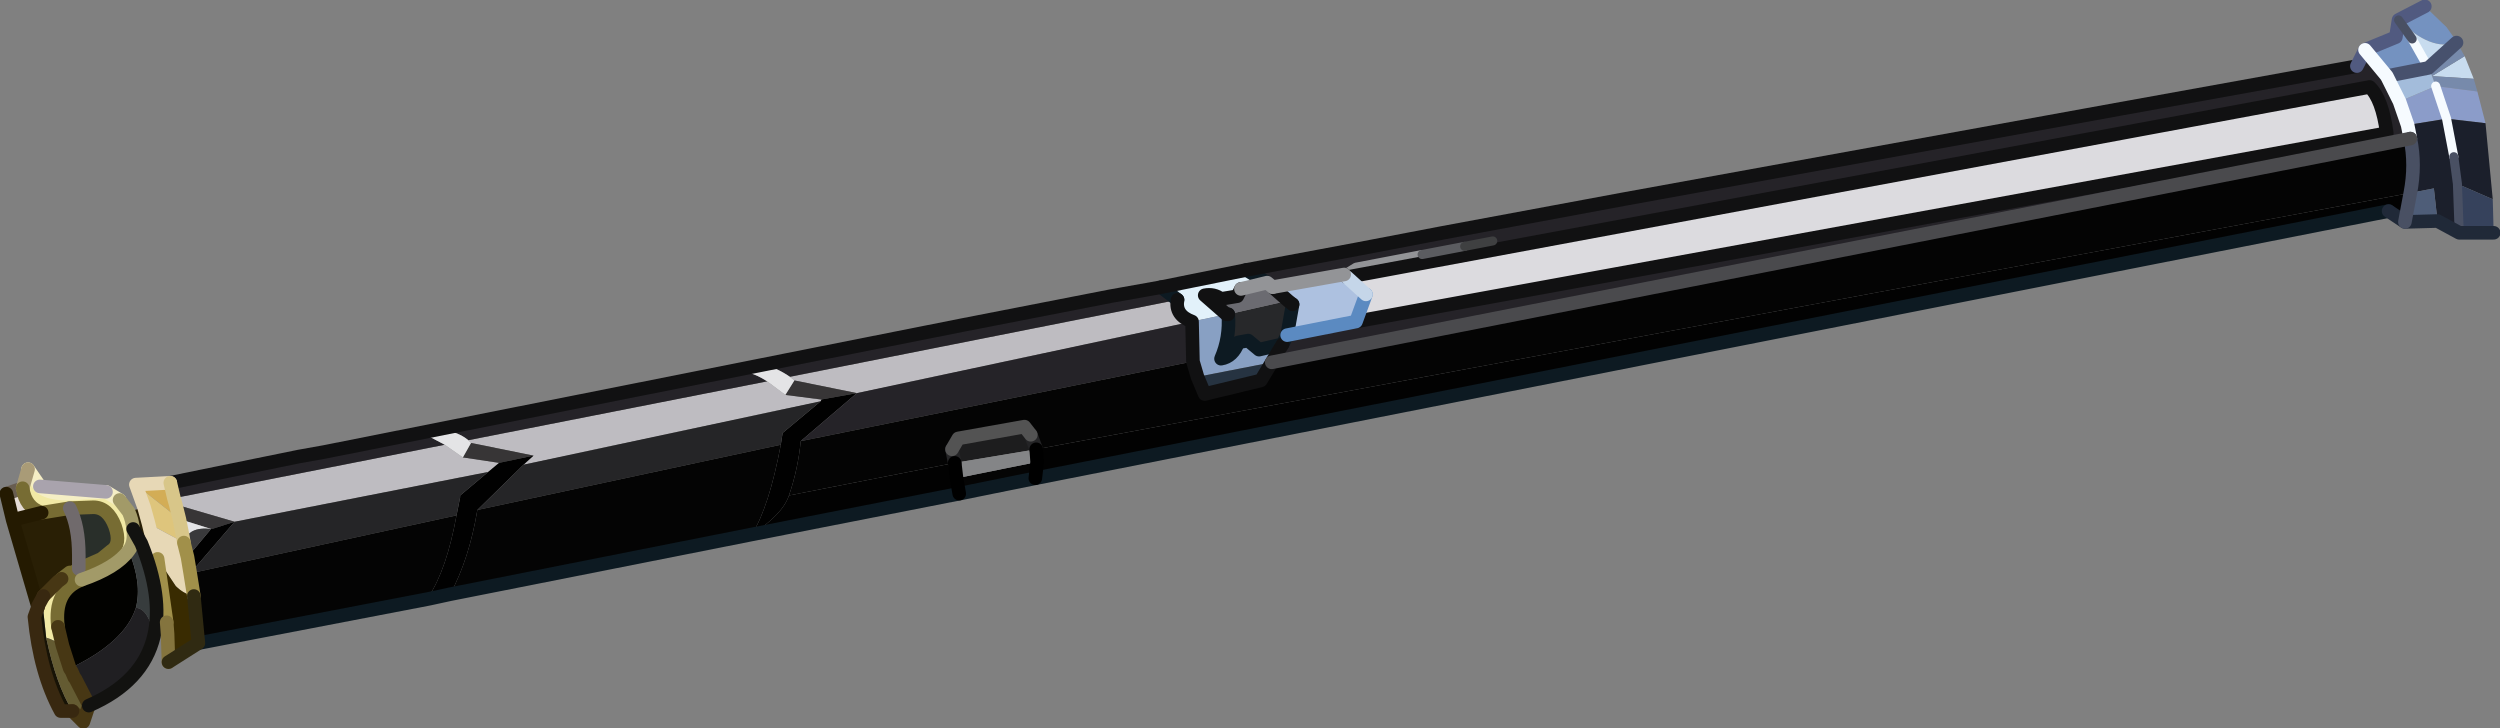 <?xml version="1.0" encoding="UTF-8" standalone="no"?>
<svg xmlns:xlink="http://www.w3.org/1999/xlink" height="40.2px" width="138.0px" xmlns="http://www.w3.org/2000/svg">
  <rect width="100%" height="100%" fill="#808080" stroke="none"/>
  <g transform="matrix(1.0, 0.0, 0.0, 1.0, 132.1, 4.35)">
    <path d="M-102.65 20.8 L-106.1 20.1 -106.25 19.95 -89.75 16.7 -88.75 17.45 -86.8 17.7 -86.75 17.7 -86.8 17.8 -103.2 21.3 -102.65 20.8 M-106.55 20.9 L-104.55 21.2 -105.15 21.7 -119.15 24.45 -122.4 23.5 -122.5 23.15 -107.55 20.2 -106.55 20.9 M-88.5 16.45 L-67.1 12.2 Q-67.25 13.05 -66.3 13.4 L-84.8 17.35 -88.25 16.65 -88.5 16.45" fill="#bebcc1" fill-rule="evenodd" stroke="none"/>
    <path d="M-106.1 20.1 L-102.65 20.8 -104.55 21.2 -106.55 20.9 -106.1 20.1 M-86.75 17.7 L-86.8 17.7 -88.75 17.45 -88.25 16.65 -84.8 17.35 -86.75 17.7 M-122.4 23.5 L-119.15 24.45 -120.4 24.85 -120.45 24.85 -122.2 24.3 -122.4 23.5" fill="#373536" fill-rule="evenodd" stroke="none"/>
    <path d="M-104.55 21.2 L-102.65 20.8 -103.2 21.3 -105.75 23.8 Q-106.2 26.5 -107.25 28.45 L-108.45 28.6 Q-107.45 27.1 -106.9 24.1 L-106.7 23.1 -106.7 23.0 -105.15 21.7 -104.55 21.2 M-119.15 24.45 L-121.6 27.3 -121.75 26.4 -120.45 24.85 -120.4 24.85 -119.15 24.45 M-90.6 25.15 Q-89.65 23.65 -89.0 20.2 L-88.9 19.55 -86.8 17.8 -86.75 17.7 -84.8 17.35 -87.9 20.0 Q-88.05 21.55 -88.55 23.0 -88.9 24.05 -90.6 25.15" fill="#010101" fill-rule="evenodd" stroke="none"/>
    <path d="M-103.2 21.3 L-86.8 17.8 -88.9 19.55 -89.0 20.2 -105.75 23.8 -103.2 21.3 M-105.15 21.7 L-106.7 23.0 -106.7 23.1 -106.9 24.1 -121.6 27.3 -119.15 24.45 -105.15 21.7" fill="#252527" fill-rule="evenodd" stroke="none"/>
    <path d="M-89.75 16.7 L-106.25 19.95 Q-106.6 19.65 -107.1 19.5 L-108.5 19.7 -107.55 20.2 -122.5 23.15 -122.7 22.3 -115.6 20.85 -114.2 20.6 -86.8 15.15 -79.0 13.6 -70.8 12.0 -68.0 11.5 -67.1 12.2 -88.5 16.45 Q-88.85 16.2 -89.3 16.0 L-90.7 16.25 Q-90.3 16.35 -89.75 16.7 M-63.3 10.55 L-57.15 9.4 -52.45 8.5 -42.5 6.65 -15.0 1.65 -2.0 -0.7 -1.55 -1.6 -0.35 -0.15 0.35 1.25 0.8 2.55 0.95 3.3 -61.9 15.65 -61.3 14.65 -61.05 14.15 -57.25 13.4 -0.35 3.0 Q-0.6 1.1 -1.3 0.45 L-57.75 10.95 -57.9 10.8 -61.85 11.5 -62.15 11.25 -63.3 10.55 M-66.25 15.6 L-87.9 20.0 -84.8 17.35 -66.3 13.4 -66.25 15.6 M-53.6 9.7 L-57.25 10.4 -57.9 10.8 -57.25 10.4 -53.6 9.7 -51.25 9.25 -53.6 9.7 M-49.7 8.95 L-51.25 9.25 -49.7 8.95" fill="#252328" fill-rule="evenodd" stroke="none"/>
    <path d="M-106.1 20.1 L-106.55 20.9 -107.55 20.2 -108.5 19.7 -107.1 19.5 Q-106.6 19.65 -106.25 19.95 L-106.1 20.1 M-88.75 17.45 L-89.75 16.7 Q-90.3 16.35 -90.7 16.25 L-89.3 16.0 Q-88.85 16.2 -88.5 16.45 L-88.25 16.65 -88.75 17.45 M-120.45 24.85 Q-121.7 24.7 -121.95 25.6 L-122.0 25.3 -122.2 24.3 -120.45 24.85" fill="#e4e4e6" fill-rule="evenodd" stroke="none"/>
    <path d="M-121.6 27.3 L-106.9 24.1 Q-107.45 27.1 -108.45 28.6 L-108.4 28.7 -121.15 31.15 -121.4 28.55 -121.6 27.3 M-107.25 28.45 Q-106.2 26.5 -105.75 23.8 L-89.0 20.2 Q-89.65 23.65 -90.6 25.15 L-107.25 28.45 M-88.55 23.0 Q-88.05 21.55 -87.9 20.0 L-66.25 15.6 -66.0 16.45 -65.6 17.4 -62.5 16.65 -61.9 15.65 0.95 3.3 Q1.25 4.75 0.95 6.3 L-74.9 20.45 -75.2 19.65 -75.55 19.2 -79.2 19.85 -79.55 20.45 -79.4 21.2 -88.55 23.0" fill="#040404" fill-rule="evenodd" stroke="none"/>
    <path d="M0.65 7.9 L-0.25 7.3 -74.95 22.05 -74.85 21.15 -74.9 20.45 0.95 6.3 0.65 7.9 M-79.15 22.9 L-90.6 25.15 Q-88.9 24.05 -88.55 23.0 L-79.4 21.2 -79.3 22.05 -79.15 22.9" fill="#020202" fill-rule="evenodd" stroke="none"/>
    <path d="M-131.4 24.35 L-131.75 22.9 -130.85 22.6 Q-130.7 23.65 -129.8 23.95 L-131.4 24.35 M-129.9 22.5 L-126.25 22.8 -127.5 22.85 Q-129.25 23.05 -129.9 22.5" fill="#e5dcd6" fill-rule="evenodd" stroke="none"/>
    <path d="M-130.85 22.6 L-130.55 21.55 -129.9 22.5 Q-129.25 23.05 -127.5 22.85 L-126.25 22.8 -125.5 23.25 -125.0 23.9 Q-124.8 24.35 -124.75 24.85 -124.65 25.6 -125.0 26.05 -125.7 27.0 -127.6 27.65 -129.15 28.25 -128.9 30.25 L-128.65 31.3 Q-129.05 31.0 -129.55 30.85 L-129.7 29.45 -129.7 28.7 -129.7 28.55 -128.9 27.75 -128.7 27.6 -128.25 27.25 -128.1 27.25 -127.75 27.05 -126.5 26.5 -125.95 26.05 Q-125.4 25.7 -125.75 24.7 -126.15 23.65 -126.95 23.65 L-128.25 23.7 -129.8 23.95 Q-130.7 23.65 -130.85 22.6" fill="#f1e9a5" fill-rule="evenodd" stroke="none"/>
    <path d="M-127.75 26.3 Q-127.75 24.7 -128.25 23.7 L-126.95 23.65 Q-126.15 23.65 -125.75 24.7 -125.4 25.7 -125.95 26.05 L-126.5 26.5 -127.75 27.05 -127.75 26.3" fill="#292f2a" fill-rule="evenodd" stroke="none"/>
    <path d="M-122.85 30.65 L-123.6 30.75 Q-123.1 28.6 -124.3 25.65 L-124.75 24.85 Q-124.8 24.35 -125.0 23.9 L-124.15 23.65 -123.9 24.55 -123.45 26.4 -123.4 26.5 -122.9 30.0 -122.85 30.65 M-130.0 29.15 L-131.4 24.35 -129.8 23.95 -128.25 23.7 Q-127.75 24.7 -127.75 26.3 L-128.1 27.25 -128.25 27.25 -128.7 27.6 -128.9 27.75 -129.7 28.55 -130.0 29.1 -130.0 29.15" fill="#291f05" fill-rule="evenodd" stroke="none"/>
    <path d="M-128.1 34.9 L-128.75 34.9 Q-129.9 32.8 -130.2 29.7 L-130.0 29.15 -130.0 29.1 -129.7 28.55 -129.7 28.7 -129.7 29.45 -129.55 30.85 Q-129.0 33.45 -128.1 34.9" fill="#171306" fill-rule="evenodd" stroke="none"/>
    <path d="M-128.65 31.3 L-128.9 30.25 Q-129.15 28.25 -127.6 27.65 -125.7 27.0 -125.0 26.05 -124.25 27.85 -124.6 29.2 -125.2 31.1 -128.25 32.55 L-128.65 31.3" fill="#020200" fill-rule="evenodd" stroke="none"/>
    <path d="M-122.5 23.15 L-122.4 23.5 -122.2 24.3 -124.6 22.4 -122.7 22.3 -122.5 23.15" fill="#d3ad56" fill-rule="evenodd" stroke="none"/>
    <path d="M-124.15 23.65 L-124.6 22.4 -122.2 24.3 -122.0 25.3 -121.95 25.6 -123.9 24.55 -124.15 23.65" fill="#dec57c" fill-rule="evenodd" stroke="none"/>
    <path d="M-120.45 24.85 L-121.75 26.4 -121.95 25.6 Q-121.7 24.7 -120.45 24.85" fill="#39393b" fill-rule="evenodd" stroke="none"/>
    <path d="M-121.75 26.4 L-121.6 27.3 -121.4 28.55 Q-121.95 28.45 -122.4 28.0 L-123.4 26.5 -123.45 26.4 -123.9 24.55 -121.95 25.6 -121.75 26.4" fill="#e7d8b6" fill-rule="evenodd" stroke="none"/>
    <path d="M-124.6 29.2 Q-124.25 27.85 -125.0 26.05 -124.65 25.6 -124.75 24.85 L-124.3 25.65 Q-123.1 28.6 -123.6 30.75 -123.9 29.25 -124.6 29.2" fill="#373c3d" fill-rule="evenodd" stroke="none"/>
    <path d="M-121.15 31.15 L-122.8 32.2 -122.85 30.65 -122.9 30.0 -123.4 26.5 -122.4 28.0 Q-121.95 28.45 -121.4 28.55 L-121.15 31.15" fill="#392b01" fill-rule="evenodd" stroke="none"/>
    <path d="M-123.6 30.75 Q-124.2 33.3 -127.2 34.6 L-127.2 34.55 -127.95 33.1 -128.0 33.05 -128.15 32.7 -128.25 32.55 Q-125.2 31.1 -124.6 29.2 -123.9 29.25 -123.6 30.75" fill="#201f22" fill-rule="evenodd" stroke="none"/>
    <path d="M-127.2 34.6 L-127.5 35.5 -128.1 34.9 Q-129.0 33.45 -129.55 30.85 -129.05 31.0 -128.65 31.3 L-128.25 32.55 -128.15 32.7 -128.0 33.05 -127.95 33.1 -127.2 34.55 -127.2 34.6" fill="#645b32" fill-rule="evenodd" stroke="none"/>
    <path d="M-57.25 13.4 L-61.05 14.15 -60.75 12.45 -61.0 12.25 -61.85 11.5 -57.9 10.8 -57.75 10.95 -56.7 11.9 -57.25 13.4" fill="#adc1e0" fill-rule="evenodd" stroke="none"/>
    <path d="M-61.05 14.15 L-61.3 14.65 -62.6 14.95 -63.2 14.45 -63.75 14.55 Q-64.05 15.35 -64.7 15.45 -64.2 14.3 -64.3 13.0 L-61.0 12.25 -60.75 12.45 -61.05 14.15" fill="#27282a" fill-rule="evenodd" stroke="none"/>
    <path d="M-57.25 13.4 L-56.7 11.9 -57.75 10.95 -1.3 0.45 Q-0.6 1.1 -0.35 3.0 L-57.25 13.4" fill="#dcdbdf" fill-rule="evenodd" stroke="none"/>
    <path d="M-68.0 11.5 L-63.3 10.55 -62.15 11.25 -63.6 11.6 -63.8 12.0 -64.7 12.15 Q-65.1 11.85 -65.6 11.95 L-64.4 13.0 -66.3 13.4 Q-67.25 13.05 -67.1 12.2 L-68.0 11.5" fill="#e2f1fa" fill-rule="evenodd" stroke="none"/>
    <path d="M-61.85 11.5 L-61.0 12.25 -64.3 13.0 -64.4 13.0 -65.6 11.95 Q-65.1 11.85 -64.7 12.15 L-63.8 12.0 -63.6 11.6 -62.15 11.25 -61.85 11.5" fill="#6b6b71" fill-rule="evenodd" stroke="none"/>
    <path d="M-66.0 16.45 L-66.25 15.6 -66.3 13.4 -64.4 13.0 -64.3 13.0 Q-64.2 14.3 -64.7 15.45 -64.05 15.35 -63.75 14.55 L-63.2 14.45 -62.6 14.95 -61.3 14.65 -61.9 15.65 -66.0 16.45" fill="#88a0c3" fill-rule="evenodd" stroke="none"/>
    <path d="M-79.4 21.2 L-79.55 20.45 -79.2 19.85 -75.55 19.2 -75.2 19.65 -74.9 20.45 -79.4 21.2" fill="#1d1d1e" fill-rule="evenodd" stroke="none"/>
    <path d="M-74.95 22.05 L-79.15 22.9 -79.3 22.05 -74.85 21.15 -74.95 22.05" fill="#050505" fill-rule="evenodd" stroke="none"/>
    <path d="M-79.3 22.05 L-79.4 21.2 -74.9 20.45 -74.85 21.15 -79.3 22.05" fill="#848587" fill-rule="evenodd" stroke="none"/>
    <path d="M-61.9 15.65 L-62.5 16.65 -65.6 17.4 -66.0 16.45 -61.9 15.65" fill="#263341" fill-rule="evenodd" stroke="none"/>
    <path d="M-1.55 -1.6 L0.15 -2.3 0.3 -3.25 1.75 -4.0 2.95 -2.85 3.55 -2.0 3.5 -2.0 Q2.1 -1.5 0.3 -3.25 L1.05 -2.2 1.95 -0.6 -0.35 -0.15 -1.55 -1.6" fill="#7492c0" fill-rule="evenodd" stroke="none"/>
    <path d="M3.95 -1.25 L4.45 0.0 2.15 -0.15 3.95 -1.25 M1.95 -0.6 L1.05 -2.2 0.3 -3.25 Q2.1 -1.5 3.5 -2.0 L1.95 -0.6" fill="#c8dcef" fill-rule="evenodd" stroke="none"/>
    <path d="M3.55 -2.0 L3.75 -1.6 3.7 -1.6 3.75 -1.6 3.95 -1.25 2.15 -0.15 4.45 0.0 4.65 0.7 2.35 0.4 2.15 -0.15 1.95 -0.6 3.5 -2.0 3.55 -2.0" fill="#778aab" fill-rule="evenodd" stroke="none"/>
    <path d="M4.65 0.7 L5.1 2.45 2.95 2.2 2.35 0.4 2.95 2.2 0.8 2.55 0.35 1.25 2.35 0.4 4.65 0.7" fill="#8b9cc9" fill-rule="evenodd" stroke="none"/>
    <path d="M5.1 2.45 L5.5 6.65 3.55 5.8 3.35 4.3 3.55 5.8 3.65 8.5 2.45 7.85 2.25 6.05 0.95 6.3 Q1.25 4.75 0.95 3.3 L0.8 2.55 2.95 2.2 5.1 2.45 M3.35 4.3 L2.95 2.2 3.35 4.3" fill="#1b1f2b" fill-rule="evenodd" stroke="none"/>
    <path d="M5.5 6.65 L5.55 8.5 3.65 8.5 3.55 5.8 5.5 6.65" fill="#36425c" fill-rule="evenodd" stroke="none"/>
    <path d="M2.45 7.85 L0.65 7.9 0.95 6.3 2.25 6.05 2.45 7.85" fill="#4e5d78" fill-rule="evenodd" stroke="none"/>
    <path d="M0.35 1.25 L-0.35 -0.15 1.95 -0.6 2.15 -0.15 2.35 0.4 0.35 1.25" fill="#a3bcdb" fill-rule="evenodd" stroke="none"/>
    <path d="M-108.4 28.7 L-107.25 28.45 -90.6 25.15 -79.15 22.9 -74.95 22.05 -0.25 7.3 M-108.4 28.7 L-121.15 31.15 M-67.1 12.2 L-68.0 11.5 M-61.05 14.15 L-61.3 14.65 -62.6 14.95 -63.2 14.45 -63.75 14.55 Q-64.05 15.35 -64.7 15.45 -64.2 14.3 -64.3 13.0 M-60.75 12.45 L-61.05 14.15 M-62.15 11.25 L-63.3 10.55" fill="none" stroke="#0d1a22" stroke-linecap="round" stroke-linejoin="round" stroke-width="0.75"/>
    <path d="M-131.75 22.9 L-130.85 22.6" fill="none" stroke="#685d50" stroke-linecap="round" stroke-linejoin="round" stroke-width="0.75"/>
    <path d="M-130.55 21.55 L-129.9 22.5 Q-129.25 23.05 -127.5 22.85 L-126.25 22.8 -125.5 23.25" fill="none" stroke="#f5eec5" stroke-linecap="round" stroke-linejoin="round" stroke-width="0.75"/>
    <path d="M-130.85 22.6 L-130.55 21.55" fill="none" stroke="#a99b77" stroke-linecap="round" stroke-linejoin="round" stroke-width="0.75"/>
    <path d="M-129.9 22.5 L-126.25 22.8" fill="none" stroke="#a9a3ad" stroke-linecap="round" stroke-linejoin="round" stroke-width="0.75"/>
    <path d="M-127.75 27.05 L-126.5 26.5 -125.95 26.05 Q-125.4 25.7 -125.75 24.7 -126.15 23.65 -126.95 23.65 L-128.25 23.7 -129.8 23.95 Q-130.7 23.65 -130.85 22.6 M-128.7 27.6 L-128.25 27.25 -128.1 27.25 -127.75 27.05 M-127.6 27.65 Q-129.15 28.25 -128.9 30.25" fill="none" stroke="#776c33" stroke-linecap="round" stroke-linejoin="round" stroke-width="0.75"/>
    <path d="M-128.25 23.7 Q-127.75 24.7 -127.75 26.3 L-127.75 27.05" fill="none" stroke="#706a6c" stroke-linecap="round" stroke-linejoin="round" stroke-width="0.75"/>
    <path d="M-130.0 29.15 L-131.4 24.35 -131.75 22.9 M-129.8 23.95 L-131.4 24.35" fill="none" stroke="#241a01" stroke-linecap="round" stroke-linejoin="round" stroke-width="0.75"/>
    <path d="M-127.2 34.6 L-127.5 35.5 -128.1 34.9 M-129.7 28.55 L-128.9 27.75 -128.7 27.6 M-128.9 30.25 L-128.65 31.3 -128.25 32.55 -128.15 32.7 -128.0 33.05 -127.95 33.1 -127.2 34.55 -127.2 34.6" fill="none" stroke="#473714" stroke-linecap="round" stroke-linejoin="round" stroke-width="0.75"/>
    <path d="M-128.1 34.9 L-128.75 34.9 Q-129.9 32.8 -130.2 29.7 L-130.0 29.15 -130.0 29.1 -129.7 28.55" fill="none" stroke="#382810" stroke-linecap="round" stroke-linejoin="round" stroke-width="0.75"/>
    <path d="M-122.7 22.3 L-115.6 20.85 -114.2 20.6 -86.8 15.15 -79.0 13.6 -70.8 12.0 -68.0 11.5 -63.3 10.55 -57.15 9.4 -52.45 8.5 -42.5 6.65 -15.0 1.65 -2.0 -0.7" fill="none" stroke="#111112" stroke-linecap="round" stroke-linejoin="round" stroke-width="0.75"/>
    <path d="M-124.15 23.65 L-124.6 22.4 -122.7 22.3 M-123.9 24.55 L-124.15 23.65 M-123.4 26.5 L-123.45 26.4 -123.9 24.55" fill="none" stroke="#e7d8b6" stroke-linecap="round" stroke-linejoin="round" stroke-width="0.75"/>
    <path d="M-122.5 23.15 L-122.4 23.5 -122.2 24.3 -122.0 25.3 -121.95 25.6 M-122.7 22.3 L-122.5 23.15" fill="none" stroke="#d8c689" stroke-linecap="round" stroke-linejoin="round" stroke-width="0.75"/>
    <path d="M-121.75 26.4 L-121.6 27.3 -121.4 28.55 M-121.95 25.6 L-121.75 26.4 M-122.9 30.0 L-123.4 26.5" fill="none" stroke="#a1904a" stroke-linecap="round" stroke-linejoin="round" stroke-width="0.75"/>
    <path d="M-125.5 23.25 L-125.0 23.9 Q-124.8 24.35 -124.75 24.85 -124.65 25.6 -125.0 26.05 -125.7 27.0 -127.6 27.65" fill="none" stroke="#a29a68" stroke-linecap="round" stroke-linejoin="round" stroke-width="0.75"/>
    <path d="M-123.6 30.75 Q-124.2 33.3 -127.2 34.6 M-124.75 24.85 L-124.3 25.65 Q-123.1 28.6 -123.6 30.75" fill="none" stroke="#121210" stroke-linecap="round" stroke-linejoin="round" stroke-width="0.75"/>
    <path d="M-122.8 32.2 L-122.85 30.65 -122.9 30.0" fill="none" stroke="#84743e" stroke-linecap="round" stroke-linejoin="round" stroke-width="0.75"/>
    <path d="M-121.15 31.15 L-122.8 32.2 M-121.4 28.55 L-121.15 31.15" fill="none" stroke="#302a12" stroke-linecap="round" stroke-linejoin="round" stroke-width="0.75"/>
    <path d="M-57.9 10.8 L-57.25 10.4 -53.6 9.7" fill="none" stroke="#939497" stroke-linecap="round" stroke-linejoin="round" stroke-width="0.5"/>
    <path d="M-61.9 15.65 L-62.5 16.65 -65.6 17.4 -66.0 16.45 -66.25 15.6 -66.3 13.4 Q-67.25 13.05 -67.1 12.2 M-61.3 14.65 L-61.9 15.65 M-57.75 10.95 L-57.9 10.8 M-61.85 11.5 L-61.0 12.25 -60.75 12.45 M-64.4 13.0 L-65.6 11.95 Q-65.1 11.85 -64.7 12.15 L-63.8 12.0 -63.6 11.6 M-64.3 13.0 L-64.4 13.0 M-57.25 13.4 L-0.35 3.0 Q-0.6 1.1 -1.3 0.45 L-57.75 10.95" fill="none" stroke="#111112" stroke-linecap="round" stroke-linejoin="round" stroke-width="0.75"/>
    <path d="M-61.05 14.15 L-57.25 13.4 -56.7 11.9" fill="none" stroke="#5b8ac1" stroke-linecap="round" stroke-linejoin="round" stroke-width="0.75"/>
    <path d="M-56.7 11.9 L-57.75 10.95" fill="none" stroke="#c5d6e9" stroke-linecap="round" stroke-linejoin="round" stroke-width="0.75"/>
    <path d="M-53.6 9.7 L-51.25 9.25" fill="none" stroke="#5b5c60" stroke-linecap="round" stroke-linejoin="round" stroke-width="0.5"/>
    <path d="M-51.25 9.25 L-49.7 8.95" fill="none" stroke="#3f4041" stroke-linecap="round" stroke-linejoin="round" stroke-width="0.5"/>
    <path d="M-63.6 11.6 L-62.15 11.25 -61.85 11.5" fill="none" stroke="#939497" stroke-linecap="round" stroke-linejoin="round" stroke-width="0.75"/>
    <path d="M-79.4 21.2 L-79.55 20.45 M-75.2 19.65 L-74.9 20.45" fill="none" stroke="#242426" stroke-linecap="round" stroke-linejoin="round" stroke-width="0.75"/>
    <path d="M-79.55 20.45 L-79.2 19.85 -75.55 19.2 -75.2 19.65" fill="none" stroke="#535353" stroke-linecap="round" stroke-linejoin="round" stroke-width="0.75"/>
    <path d="M-79.3 22.05 L-79.15 22.9 M-79.4 21.2 L-79.3 22.05 M-74.85 21.15 L-74.9 20.45 M-74.95 22.05 L-74.85 21.15" fill="none" stroke="#000000" stroke-linecap="round" stroke-linejoin="round" stroke-width="0.75"/>
    <path d="M-57.9 10.8 L-61.85 11.5" fill="none" stroke="#939497" stroke-linecap="round" stroke-linejoin="round" stroke-width="0.75"/>
    <path d="M-2.0 -0.7 L-1.55 -1.6 0.15 -2.3 0.3 -3.25 1.75 -4.0" fill="none" stroke="#515a80" stroke-linecap="round" stroke-linejoin="round" stroke-width="0.75"/>
    <path d="M1.05 -2.2 L1.95 -0.6 M2.35 0.4 L2.95 2.2 3.35 4.3" fill="none" stroke="#f6fbff" stroke-linecap="round" stroke-linejoin="round" stroke-width="0.5"/>
    <path d="M0.3 -3.25 L1.05 -2.2 M3.35 4.3 L3.55 5.8 3.65 8.5" fill="none" stroke="#495063" stroke-linecap="round" stroke-linejoin="round" stroke-width="0.5"/>
    <path d="M1.95 -0.6 L3.5 -2.0 M1.95 -0.6 L-0.35 -0.15" fill="none" stroke="#47516d" stroke-linecap="round" stroke-linejoin="round" stroke-width="0.75"/>
    <path d="M5.55 8.5 L3.65 8.5 2.45 7.85 0.65 7.9 -0.25 7.3" fill="none" stroke="#202938" stroke-linecap="round" stroke-linejoin="round" stroke-width="0.75"/>
    <path d="M0.8 2.55 L0.95 3.3 M0.8 2.55 L0.35 1.25 -0.35 -0.15 -1.55 -1.6" fill="none" stroke="#f6fbff" stroke-linecap="round" stroke-linejoin="round" stroke-width="0.75"/>
    <path d="M0.95 6.3 Q1.25 4.75 0.95 3.3 M0.95 6.3 L0.65 7.9" fill="none" stroke="#495063" stroke-linecap="round" stroke-linejoin="round" stroke-width="0.75"/>
    <path d="M0.95 3.3 L-61.9 15.65" fill="none" stroke="#4a4a4d" stroke-linecap="round" stroke-linejoin="round" stroke-width="0.75"/>
  </g>
</svg>
